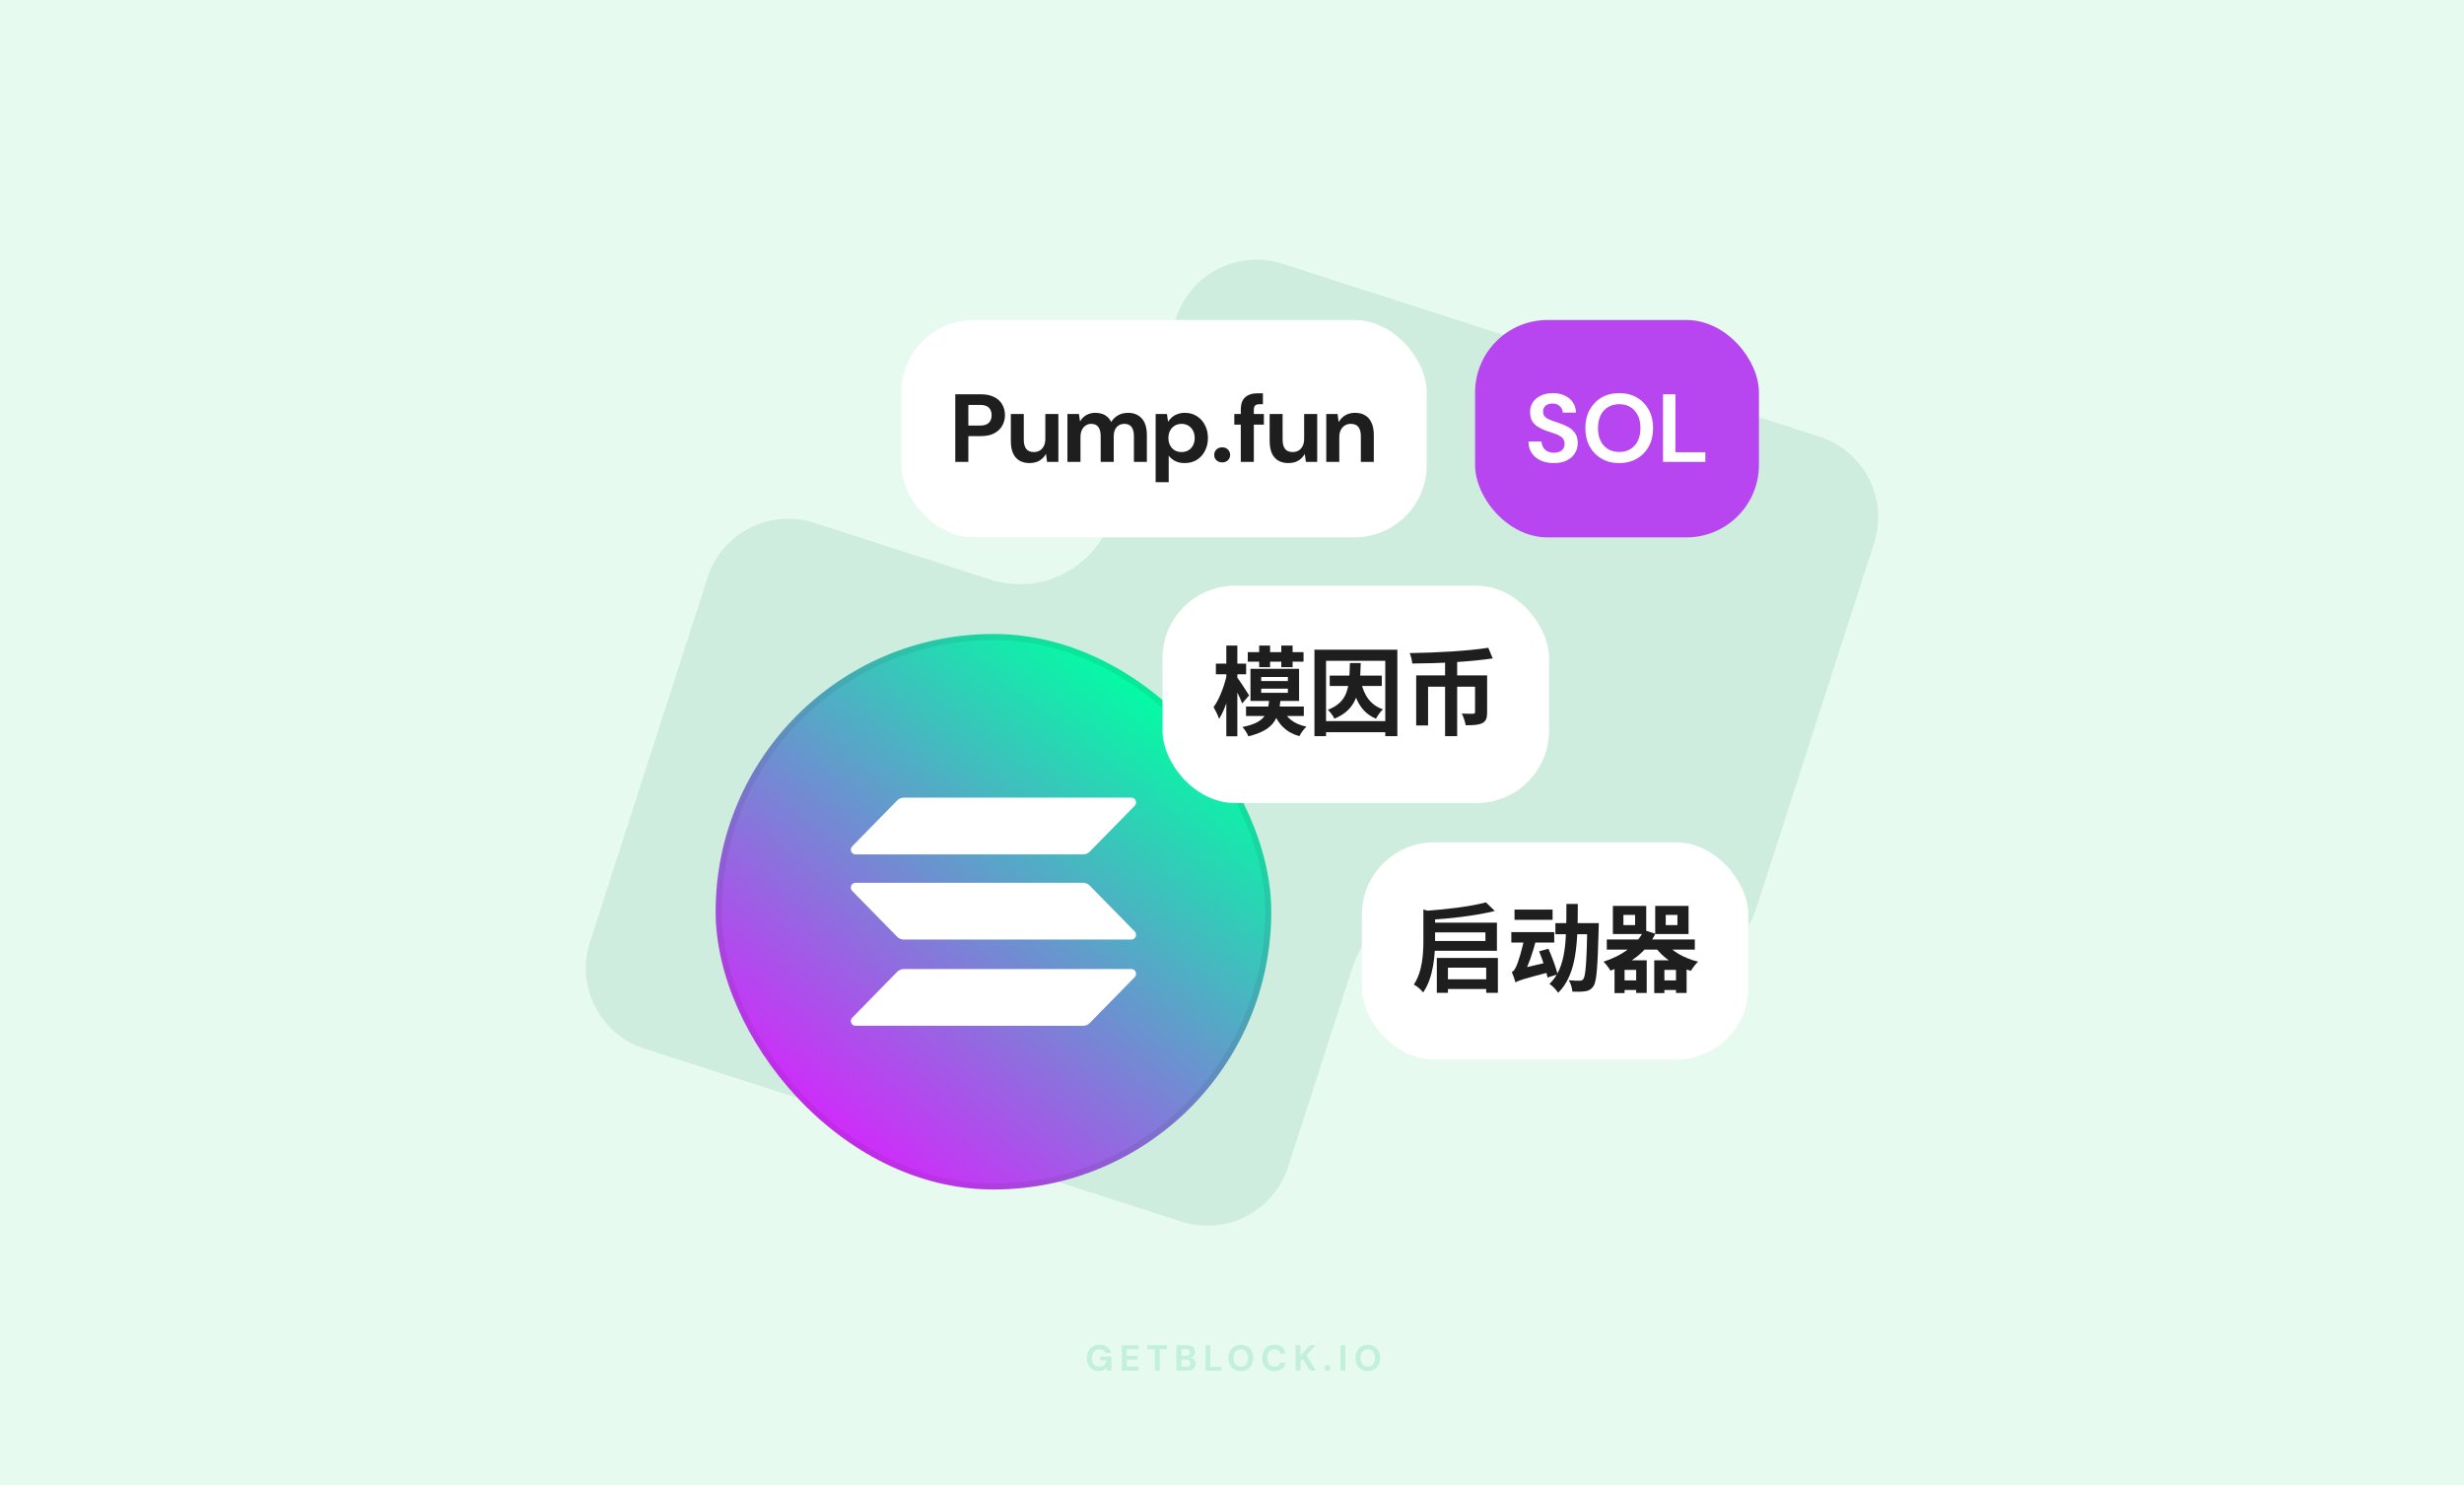 <svg width="816" height="492" viewBox="0 0 816 492" fill="none" xmlns="http://www.w3.org/2000/svg">
<rect width="816" height="492" fill="#E6FAF0"/>
<path fill-rule="evenodd" clip-rule="evenodd" d="M602.554 144.638C617.294 149.386 625.392 165.176 620.64 179.905L581.656 300.753C576.904 315.482 561.104 323.574 546.364 318.826L488.072 300.048C471.255 294.631 453.23 303.868 447.806 320.683L426.552 386.568C421.801 401.298 406 409.389 391.26 404.641L213.446 347.362C198.706 342.614 190.608 326.824 195.36 312.095L234.344 191.247C239.096 176.518 254.896 168.426 269.636 173.174L327.928 191.952C344.745 197.369 362.77 188.132 368.194 171.317L389.448 105.432C394.199 90.702 410 82.611 424.74 87.359L602.554 144.638Z" fill="#CEEDDE"/>
<rect x="298.5" y="106" width="174" height="72" rx="24" fill="white"/>
<path d="M316.365 153V130.6H324.781C326.594 130.6 328.088 130.909 329.261 131.528C330.456 132.125 331.341 132.947 331.917 133.992C332.514 135.037 332.813 136.221 332.813 137.544C332.813 138.76 332.525 139.891 331.949 140.936C331.394 141.981 330.52 142.835 329.325 143.496C328.152 144.136 326.637 144.456 324.781 144.456H320.685V153H316.365ZM320.685 140.968H324.525C325.89 140.968 326.872 140.659 327.469 140.04C328.088 139.421 328.397 138.589 328.397 137.544C328.397 136.456 328.088 135.613 327.469 135.016C326.872 134.419 325.89 134.12 324.525 134.12H320.685V140.968ZM340.932 153.384C339.631 153.384 338.511 153.107 337.572 152.552C336.655 151.997 335.951 151.176 335.46 150.088C334.991 148.979 334.756 147.624 334.756 146.024V137.128H339.044V145.64C339.044 146.963 339.311 147.976 339.844 148.68C340.378 149.384 341.231 149.736 342.404 149.736C343.13 149.736 343.78 149.565 344.356 149.224C344.932 148.861 345.38 148.36 345.7 147.72C346.02 147.059 346.18 146.259 346.18 145.32V137.128H350.5V153H346.756L346.404 150.408H346.34C345.85 151.304 345.146 152.029 344.228 152.584C343.332 153.117 342.234 153.384 340.932 153.384ZM353.503 153V137.128H357.311L357.663 139.528H357.727C358.239 138.632 358.922 137.949 359.775 137.48C360.629 136.989 361.621 136.744 362.751 136.744C363.562 136.744 364.287 136.851 364.927 137.064C365.589 137.277 366.175 137.608 366.687 138.056C367.199 138.483 367.626 139.037 367.967 139.72H368.031C368.629 138.781 369.386 138.056 370.303 137.544C371.242 137.011 372.341 136.744 373.599 136.744C374.901 136.744 376.01 137.032 376.927 137.608C377.866 138.163 378.581 138.984 379.071 140.072C379.562 141.16 379.807 142.504 379.807 144.104V153H375.519V144.488C375.519 143.165 375.263 142.152 374.751 141.448C374.239 140.744 373.439 140.392 372.351 140.392C371.647 140.392 371.029 140.563 370.495 140.904C369.962 141.224 369.546 141.704 369.247 142.344C368.97 142.963 368.831 143.731 368.831 144.648V153H364.511V144.488C364.511 143.165 364.255 142.152 363.743 141.448C363.231 140.744 362.431 140.392 361.343 140.392C360.682 140.392 360.085 140.573 359.551 140.936C359.018 141.277 358.591 141.779 358.271 142.44C357.973 143.08 357.823 143.869 357.823 144.808V153H353.503ZM382.717 159.72V137.128H386.461L386.813 139.624H386.877C387.24 139.069 387.677 138.579 388.189 138.152C388.722 137.704 389.341 137.363 390.045 137.128C390.749 136.872 391.538 136.744 392.413 136.744C393.906 136.744 395.218 137.107 396.349 137.832C397.501 138.557 398.397 139.549 399.037 140.808C399.698 142.045 400.029 143.475 400.029 145.096C400.029 146.675 399.698 148.093 399.037 149.352C398.397 150.611 397.501 151.603 396.349 152.328C395.197 153.032 393.853 153.384 392.317 153.384C391.122 153.384 390.077 153.16 389.181 152.712C388.285 152.243 387.57 151.645 387.037 150.92V159.72H382.717ZM391.293 149.736C392.146 149.736 392.904 149.544 393.565 149.16C394.226 148.755 394.738 148.2 395.101 147.496C395.464 146.792 395.645 145.992 395.645 145.096C395.645 144.179 395.464 143.368 395.101 142.664C394.738 141.96 394.226 141.405 393.565 141C392.904 140.595 392.146 140.392 391.293 140.392C390.44 140.392 389.682 140.595 389.021 141C388.36 141.405 387.848 141.96 387.485 142.664C387.122 143.347 386.941 144.147 386.941 145.064C386.941 145.981 387.122 146.792 387.485 147.496C387.848 148.2 388.36 148.755 389.021 149.16C389.682 149.544 390.44 149.736 391.293 149.736ZM404.759 153.16C403.97 153.16 403.33 152.925 402.839 152.456C402.348 151.965 402.103 151.379 402.103 150.696C402.103 149.992 402.348 149.395 402.839 148.904C403.33 148.413 403.97 148.168 404.759 148.168C405.527 148.168 406.156 148.413 406.647 148.904C407.138 149.395 407.383 149.992 407.383 150.696C407.383 151.379 407.138 151.965 406.647 152.456C406.156 152.925 405.527 153.16 404.759 153.16ZM410.91 153V135.752C410.91 134.408 411.134 133.341 411.582 132.552C412.051 131.763 412.702 131.187 413.534 130.824C414.366 130.461 415.347 130.28 416.478 130.28H418.238V133.896H417.118C416.456 133.896 415.976 134.035 415.678 134.312C415.379 134.589 415.23 135.059 415.23 135.72V153H410.91ZM408.766 140.648V137.128H418.558V140.648H408.766ZM426.645 153.384C425.344 153.384 424.224 153.107 423.285 152.552C422.368 151.997 421.664 151.176 421.173 150.088C420.704 148.979 420.469 147.624 420.469 146.024V137.128H424.757V145.64C424.757 146.963 425.024 147.976 425.557 148.68C426.09 149.384 426.944 149.736 428.117 149.736C428.842 149.736 429.493 149.565 430.069 149.224C430.645 148.861 431.093 148.36 431.413 147.72C431.733 147.059 431.893 146.259 431.893 145.32V137.128H436.213V153H432.469L432.117 150.408H432.053C431.562 151.304 430.858 152.029 429.941 152.584C429.045 153.117 427.946 153.384 426.645 153.384ZM439.216 153V137.128H442.96L443.312 139.752H443.376C443.888 138.835 444.592 138.109 445.488 137.576C446.384 137.021 447.483 136.744 448.784 136.744C450.107 136.744 451.227 137.032 452.144 137.608C453.061 138.163 453.755 138.984 454.224 140.072C454.715 141.16 454.96 142.504 454.96 144.104V153H450.672V144.488C450.672 143.165 450.405 142.152 449.872 141.448C449.339 140.744 448.485 140.392 447.312 140.392C446.587 140.392 445.936 140.573 445.36 140.936C444.805 141.277 444.357 141.779 444.016 142.44C443.696 143.08 443.536 143.869 443.536 144.808V153H439.216Z" fill="#1E1E1F"/>
<path opacity="0.16" d="M363.914 454.144C363.122 454.144 362.426 453.968 361.826 453.616C361.234 453.256 360.774 452.756 360.446 452.116C360.118 451.468 359.954 450.716 359.954 449.86C359.954 448.996 360.122 448.236 360.458 447.58C360.794 446.916 361.278 446.396 361.91 446.02C362.55 445.644 363.306 445.456 364.178 445.456C365.17 445.456 365.99 445.692 366.638 446.164C367.294 446.636 367.714 447.292 367.898 448.132H366.098C365.978 447.764 365.754 447.476 365.426 447.268C365.098 447.052 364.678 446.944 364.166 446.944C363.622 446.944 363.158 447.064 362.774 447.304C362.39 447.544 362.098 447.88 361.898 448.312C361.698 448.744 361.598 449.26 361.598 449.86C361.598 450.468 361.698 450.984 361.898 451.408C362.098 451.832 362.382 452.156 362.75 452.38C363.126 452.596 363.566 452.704 364.07 452.704C364.806 452.704 365.362 452.508 365.738 452.116C366.122 451.716 366.35 451.2 366.422 450.568H364.358V449.356H368.054V454H366.566L366.434 452.932C366.258 453.196 366.05 453.42 365.81 453.604C365.578 453.78 365.306 453.912 364.994 454C364.682 454.096 364.322 454.144 363.914 454.144ZM371.537 454V445.6H377.057V446.908H373.157V449.104H376.697V450.364H373.157V452.692H377.057V454H371.537ZM382.432 454V446.908H379.972V445.6H386.488V446.908H384.04V454H382.432ZM389.604 454V445.6H393.048C393.632 445.6 394.124 445.692 394.524 445.876C394.924 446.06 395.224 446.316 395.424 446.644C395.632 446.964 395.736 447.336 395.736 447.76C395.736 448.184 395.644 448.54 395.46 448.828C395.276 449.116 395.032 449.34 394.728 449.5C394.432 449.652 394.104 449.74 393.744 449.764L393.936 449.632C394.32 449.648 394.66 449.752 394.956 449.944C395.26 450.128 395.496 450.376 395.664 450.688C395.84 451 395.928 451.34 395.928 451.708C395.928 452.156 395.82 452.552 395.604 452.896C395.388 453.24 395.076 453.512 394.668 453.712C394.26 453.904 393.76 454 393.168 454H389.604ZM391.224 452.68H392.904C393.344 452.68 393.684 452.58 393.924 452.38C394.164 452.18 394.284 451.892 394.284 451.516C394.284 451.14 394.16 450.848 393.912 450.64C393.664 450.424 393.32 450.316 392.88 450.316H391.224V452.68ZM391.224 449.104H392.784C393.208 449.104 393.532 449.008 393.756 448.816C393.98 448.624 394.092 448.352 394.092 448C394.092 447.656 393.98 447.388 393.756 447.196C393.532 446.996 393.204 446.896 392.772 446.896H391.224V449.104ZM399.211 454V445.6H400.831V452.74H404.515V454H399.211ZM410.912 454.144C410.104 454.144 409.392 453.96 408.776 453.592C408.168 453.224 407.692 452.716 407.348 452.068C407.004 451.412 406.832 450.656 406.832 449.8C406.832 448.944 407.004 448.192 407.348 447.544C407.692 446.888 408.168 446.376 408.776 446.008C409.392 445.64 410.104 445.456 410.912 445.456C411.72 445.456 412.428 445.64 413.036 446.008C413.652 446.376 414.132 446.888 414.476 447.544C414.82 448.192 414.992 448.944 414.992 449.8C414.992 450.656 414.82 451.412 414.476 452.068C414.132 452.716 413.652 453.224 413.036 453.592C412.428 453.96 411.72 454.144 410.912 454.144ZM410.912 452.692C411.408 452.692 411.836 452.576 412.196 452.344C412.564 452.104 412.844 451.768 413.036 451.336C413.236 450.904 413.336 450.392 413.336 449.8C413.336 449.2 413.236 448.688 413.036 448.264C412.844 447.832 412.564 447.5 412.196 447.268C411.836 447.036 411.408 446.92 410.912 446.92C410.424 446.92 409.996 447.036 409.628 447.268C409.26 447.5 408.976 447.832 408.776 448.264C408.576 448.688 408.476 449.2 408.476 449.8C408.476 450.392 408.576 450.904 408.776 451.336C408.976 451.768 409.26 452.104 409.628 452.344C409.996 452.576 410.424 452.692 410.912 452.692ZM422.053 454.144C421.221 454.144 420.505 453.964 419.905 453.604C419.305 453.236 418.845 452.728 418.525 452.08C418.205 451.424 418.045 450.668 418.045 449.812C418.045 448.956 418.205 448.2 418.525 447.544C418.845 446.888 419.305 446.376 419.905 446.008C420.505 445.64 421.221 445.456 422.053 445.456C423.069 445.456 423.897 445.708 424.537 446.212C425.185 446.716 425.589 447.428 425.749 448.348H423.985C423.881 447.9 423.665 447.552 423.337 447.304C423.009 447.048 422.577 446.92 422.041 446.92C421.553 446.92 421.133 447.04 420.781 447.28C420.429 447.512 420.157 447.844 419.965 448.276C419.781 448.7 419.689 449.212 419.689 449.812C419.689 450.404 419.781 450.916 419.965 451.348C420.157 451.78 420.429 452.112 420.781 452.344C421.133 452.576 421.553 452.692 422.041 452.692C422.577 452.692 423.005 452.576 423.325 452.344C423.653 452.104 423.873 451.772 423.985 451.348H425.749C425.589 452.22 425.185 452.904 424.537 453.4C423.897 453.896 423.069 454.144 422.053 454.144ZM429.077 454V445.6H430.697V448.924L433.733 445.6H435.737L432.641 448.924L435.821 454H433.841L431.489 450.184L430.697 451.024V454H429.077ZM439.603 454.06C439.307 454.06 439.063 453.972 438.871 453.796C438.687 453.612 438.595 453.388 438.595 453.124C438.595 452.86 438.687 452.64 438.871 452.464C439.063 452.28 439.307 452.188 439.603 452.188C439.899 452.188 440.139 452.28 440.323 452.464C440.507 452.64 440.599 452.86 440.599 453.124C440.599 453.388 440.507 453.612 440.323 453.796C440.139 453.972 439.899 454.06 439.603 454.06ZM443.921 454V445.6H445.541V454H443.921ZM452.961 454.144C452.153 454.144 451.441 453.96 450.825 453.592C450.217 453.224 449.741 452.716 449.397 452.068C449.053 451.412 448.881 450.656 448.881 449.8C448.881 448.944 449.053 448.192 449.397 447.544C449.741 446.888 450.217 446.376 450.825 446.008C451.441 445.64 452.153 445.456 452.961 445.456C453.769 445.456 454.477 445.64 455.085 446.008C455.701 446.376 456.181 446.888 456.525 447.544C456.869 448.192 457.041 448.944 457.041 449.8C457.041 450.656 456.869 451.412 456.525 452.068C456.181 452.716 455.701 453.224 455.085 453.592C454.477 453.96 453.769 454.144 452.961 454.144ZM452.961 452.692C453.457 452.692 453.885 452.576 454.245 452.344C454.613 452.104 454.893 451.768 455.085 451.336C455.285 450.904 455.385 450.392 455.385 449.8C455.385 449.2 455.285 448.688 455.085 448.264C454.893 447.832 454.613 447.5 454.245 447.268C453.885 447.036 453.457 446.92 452.961 446.92C452.473 446.92 452.045 447.036 451.677 447.268C451.309 447.5 451.025 447.832 450.825 448.264C450.625 448.688 450.525 449.2 450.525 449.8C450.525 450.392 450.625 450.904 450.825 451.336C451.025 451.768 451.309 452.104 451.677 452.344C452.045 452.576 452.473 452.692 452.961 452.692Z" fill="#0BB867"/>
<rect x="451" y="279" width="128" height="72" rx="24" fill="white"/>
<path d="M492.088 298.896L495.032 301.744C488.856 303.312 480.312 304.272 472.984 304.72C472.888 303.888 472.408 302.448 472.056 301.712C479.224 301.2 487.32 300.208 492.088 298.896ZM471.384 301.264L476.12 302.576C476.088 302.928 475.864 303.088 475.256 303.184V311.312C475.256 316.176 474.776 323.76 471.288 328.752C470.744 327.92 469.176 326.576 468.216 326.128C471.128 321.744 471.384 315.76 471.384 311.248V301.264ZM477.88 324.368H493.912V327.6H477.88V324.368ZM475.832 317.296H496.056V328.848H492.184V320.528H479.512V328.848H475.832V317.296ZM473.592 305.616H495.736V314.928H473.592V311.696H491.928V308.848H473.592V305.616ZM515.096 305.776H527.672V309.456H515.096V305.776ZM525.688 305.776H529.464C529.464 305.776 529.432 307.056 529.432 307.504C529.08 320.496 528.76 325.2 527.672 326.704C526.904 327.792 526.168 328.144 525.016 328.336C523.992 328.528 522.36 328.528 520.728 328.464C520.632 327.376 520.216 325.744 519.544 324.688C521.08 324.848 522.456 324.848 523.16 324.848C523.672 324.848 523.992 324.72 524.344 324.304C525.112 323.344 525.432 318.768 525.688 306.608V305.776ZM518.744 299.408H522.52C522.488 311.856 522.36 322.576 516.024 328.848C515.384 327.888 514.136 326.544 513.144 325.904C518.904 320.4 518.712 310.896 518.744 299.408ZM501.56 301.296H514.168V304.688H501.56V301.296ZM500.504 308.752H514.712V312.208H500.504V308.752ZM509.72 315.12L512.792 314.256C513.976 316.944 515.32 320.528 515.832 322.736L512.504 323.792C512.056 321.584 510.84 317.904 509.72 315.12ZM501.912 325.392L501.528 322.16L503.16 320.944L513.496 318.512C513.592 319.536 513.848 320.976 514.04 321.776C504.376 324.272 502.872 324.784 501.912 325.392ZM501.88 325.392C501.688 324.656 501.08 322.896 500.664 321.968C501.272 321.744 501.72 321.008 502.264 319.824C502.744 318.704 504.216 314.256 504.888 310.224L508.664 311.312C507.704 315.504 505.976 320.144 504.376 323.344V323.408C504.376 323.408 501.88 324.688 501.88 325.392ZM537.624 303.056V306.416H541.496V303.056H537.624ZM534.136 300.08H545.176V309.392H534.136V300.08ZM551.64 303.056V306.416H555.512V303.056H551.64ZM548.152 300.08H559.192V309.392H548.152V300.08ZM532.12 311.184H561.272V314.544H532.12V311.184ZM536.472 324.752H543.544V327.92H536.472V324.752ZM549.592 324.752H556.664V327.92H549.592V324.752ZM551.448 312.048C553.464 314.992 557.72 317.424 562.36 318.544C561.56 319.248 560.504 320.688 559.96 321.584C554.904 320.144 550.584 317.2 547.896 313.36L551.448 312.048ZM534.68 318.096H545.336V328.912H541.848V321.264H538.008V328.944H534.68V318.096ZM547.832 318.096H558.552V328.912H555.032V321.264H551.192V328.944H547.832V318.096ZM544.472 308.048L548.184 309.296C545.4 315.216 540.088 319.152 533.336 321.52C532.888 320.688 531.768 319.216 531.032 318.544C537.304 316.528 542.232 312.912 544.472 308.048Z" fill="#1E1E1F"/>
<rect x="488.5" y="106" width="94" height="72" rx="24" fill="#B746F0"/>
<path d="M514.628 153.384C512.986 153.384 511.535 153.107 510.276 152.552C509.018 151.976 508.026 151.165 507.3 150.12C506.575 149.053 506.202 147.763 506.18 146.248H510.5C510.543 147.293 510.916 148.179 511.62 148.904C512.346 149.608 513.338 149.96 514.596 149.96C515.684 149.96 516.548 149.704 517.188 149.192C517.828 148.659 518.148 147.955 518.148 147.08C518.148 146.163 517.86 145.448 517.284 144.936C516.73 144.424 515.983 144.008 515.044 143.688C514.106 143.368 513.103 143.027 512.036 142.664C510.308 142.067 508.986 141.299 508.068 140.36C507.172 139.421 506.724 138.173 506.724 136.616C506.703 135.293 507.012 134.163 507.652 133.224C508.314 132.264 509.21 131.528 510.34 131.016C511.471 130.483 512.772 130.216 514.244 130.216C515.738 130.216 517.05 130.483 518.18 131.016C519.332 131.549 520.228 132.296 520.868 133.256C521.53 134.216 521.882 135.357 521.924 136.68H517.54C517.519 135.891 517.21 135.197 516.612 134.6C516.036 133.981 515.226 133.672 514.18 133.672C513.284 133.651 512.527 133.875 511.908 134.344C511.311 134.792 511.012 135.453 511.012 136.328C511.012 137.075 511.247 137.672 511.716 138.12C512.186 138.547 512.826 138.909 513.636 139.208C514.447 139.507 515.375 139.827 516.42 140.168C517.53 140.552 518.543 141 519.46 141.512C520.378 142.024 521.114 142.707 521.668 143.56C522.223 144.392 522.5 145.469 522.5 146.792C522.5 147.965 522.202 149.053 521.604 150.056C521.007 151.059 520.122 151.869 518.948 152.488C517.775 153.085 516.335 153.384 514.628 153.384ZM536.25 153.384C534.01 153.384 532.047 152.893 530.362 151.912C528.698 150.931 527.386 149.576 526.426 147.848C525.487 146.099 525.018 144.083 525.018 141.8C525.018 139.517 525.487 137.512 526.426 135.784C527.386 134.035 528.698 132.669 530.362 131.688C532.047 130.707 534.01 130.216 536.25 130.216C538.469 130.216 540.421 130.707 542.106 131.688C543.791 132.669 545.103 134.035 546.042 135.784C546.981 137.512 547.45 139.517 547.45 141.8C547.45 144.083 546.981 146.099 546.042 147.848C545.103 149.576 543.791 150.931 542.106 151.912C540.421 152.893 538.469 153.384 536.25 153.384ZM536.25 149.704C538.383 149.704 540.079 149 541.338 147.592C542.618 146.184 543.258 144.253 543.258 141.8C543.258 139.347 542.618 137.416 541.338 136.008C540.079 134.6 538.383 133.896 536.25 133.896C534.117 133.896 532.41 134.6 531.13 136.008C529.85 137.416 529.21 139.347 529.21 141.8C529.21 144.253 529.85 146.184 531.13 147.592C532.41 149 534.117 149.704 536.25 149.704ZM550.747 153V130.6H554.843V149.8H564.763V153H550.747Z" fill="white"/>
<rect x="237" y="210" width="184" height="184" rx="92" fill="url(#paint0_linear_2070_476)"/>
<rect x="238" y="211" width="182" height="182" rx="91" stroke="#1E1E1F" stroke-opacity="0.08" stroke-width="2"/>
<path d="M297.121 321.903C297.699 321.314 298.482 320.982 299.299 320.982H374.685C376.059 320.982 376.746 322.678 375.775 323.669L360.879 338.863C360.301 339.453 359.517 339.784 358.7 339.784H283.314C281.941 339.784 281.253 338.089 282.224 337.098L297.121 321.903Z" fill="white"/>
<path d="M297.121 265.137C297.699 264.547 298.482 264.216 299.299 264.216H374.685C376.059 264.216 376.746 265.911 375.775 266.902L360.879 282.097C360.301 282.686 359.517 283.017 358.7 283.017H283.314C281.941 283.017 281.253 281.322 282.224 280.331L297.121 265.137Z" fill="white"/>
<path d="M360.879 293.339C360.301 292.749 359.517 292.418 358.7 292.418H283.314C281.941 292.418 281.253 294.113 282.224 295.104L297.121 310.299C297.699 310.889 298.482 311.22 299.299 311.22H374.685C376.059 311.22 376.746 309.524 375.775 308.533L360.879 293.339Z" fill="white"/>
<rect x="385" y="194" width="128" height="72" rx="24" fill="white"/>
<path d="M413.224 216.008H431.688V219.176H413.224V216.008ZM412.648 234.024H431.784V237.16H412.648V234.024ZM417 213.832H420.616V221H417V213.832ZM424.328 213.832H428.072V221H424.328V213.832ZM417.672 228.104V229.48H426.504V228.104H417.672ZM417.672 224.232V225.576H426.504V224.232H417.672ZM414.12 221.544H430.216V232.168H414.12V221.544ZM420.328 231.784H424.072C423.496 237.928 421.928 241.864 413.416 243.88C413.096 242.984 412.168 241.576 411.464 240.808C418.888 239.336 419.88 236.488 420.328 231.784ZM424.936 235.112C426.152 237.928 428.776 239.912 432.648 240.68C431.848 241.416 430.792 242.856 430.312 243.848C425.896 242.6 423.24 239.848 421.736 235.784L424.936 235.112ZM402.664 219.816H412.68V223.336H402.664V219.816ZM406.12 213.832H409.768V243.88H406.12V213.832ZM406.504 222.44L408.584 223.24C407.72 228.52 405.896 234.792 403.72 238.12C403.368 237 402.504 235.24 401.896 234.216C403.944 231.528 405.736 226.472 406.504 222.44ZM409.576 224.2C410.344 225.16 413.064 229.32 413.672 230.344L411.368 233C410.632 231.048 408.776 227.272 407.816 225.608L409.576 224.2ZM440.36 223.784H457.608V227.208H440.36V223.784ZM447.048 219.624H450.632C450.408 228.808 449.672 234.824 441.928 238.056C441.512 237.16 440.52 235.816 439.752 235.112C446.568 232.456 446.856 227.656 447.048 219.624ZM450.728 225.864C451.688 230.28 453.832 233.544 457.992 234.952C457.224 235.624 456.168 237.096 455.688 238.056C451.016 236.104 448.84 232.072 447.688 226.312L450.728 225.864ZM435.304 215.208H462.76V243.848H458.76V218.888H439.144V243.848H435.304V215.208ZM437.544 238.856H460.296V242.536H437.544V238.856ZM478.568 218.408H482.568V243.848H478.568V218.408ZM469 223.72H490.536V227.464H472.936V240.296H469V223.72ZM488.488 223.72H492.488V235.976C492.488 237.832 492.136 238.952 490.824 239.56C489.512 240.168 487.784 240.232 485.384 240.232C485.224 239.112 484.648 237.416 484.104 236.36C485.608 236.424 487.336 236.424 487.816 236.424C488.328 236.392 488.488 236.264 488.488 235.848V223.72ZM492.872 214.568L494.344 218.088C486.92 219.208 476.456 219.752 467.688 219.784C467.624 218.696 467.208 217.224 466.856 216.328C475.816 216.2 486.088 215.624 492.872 214.568Z" fill="#1E1E1F"/>
<defs>
<linearGradient id="paint0_linear_2070_476" x1="379.562" y1="225.174" x2="261.698" y2="376.715" gradientUnits="userSpaceOnUse">
<stop stop-color="#00FFA3"/>
<stop offset="1" stop-color="#DC1FFF"/>
</linearGradient>
</defs>
</svg>
